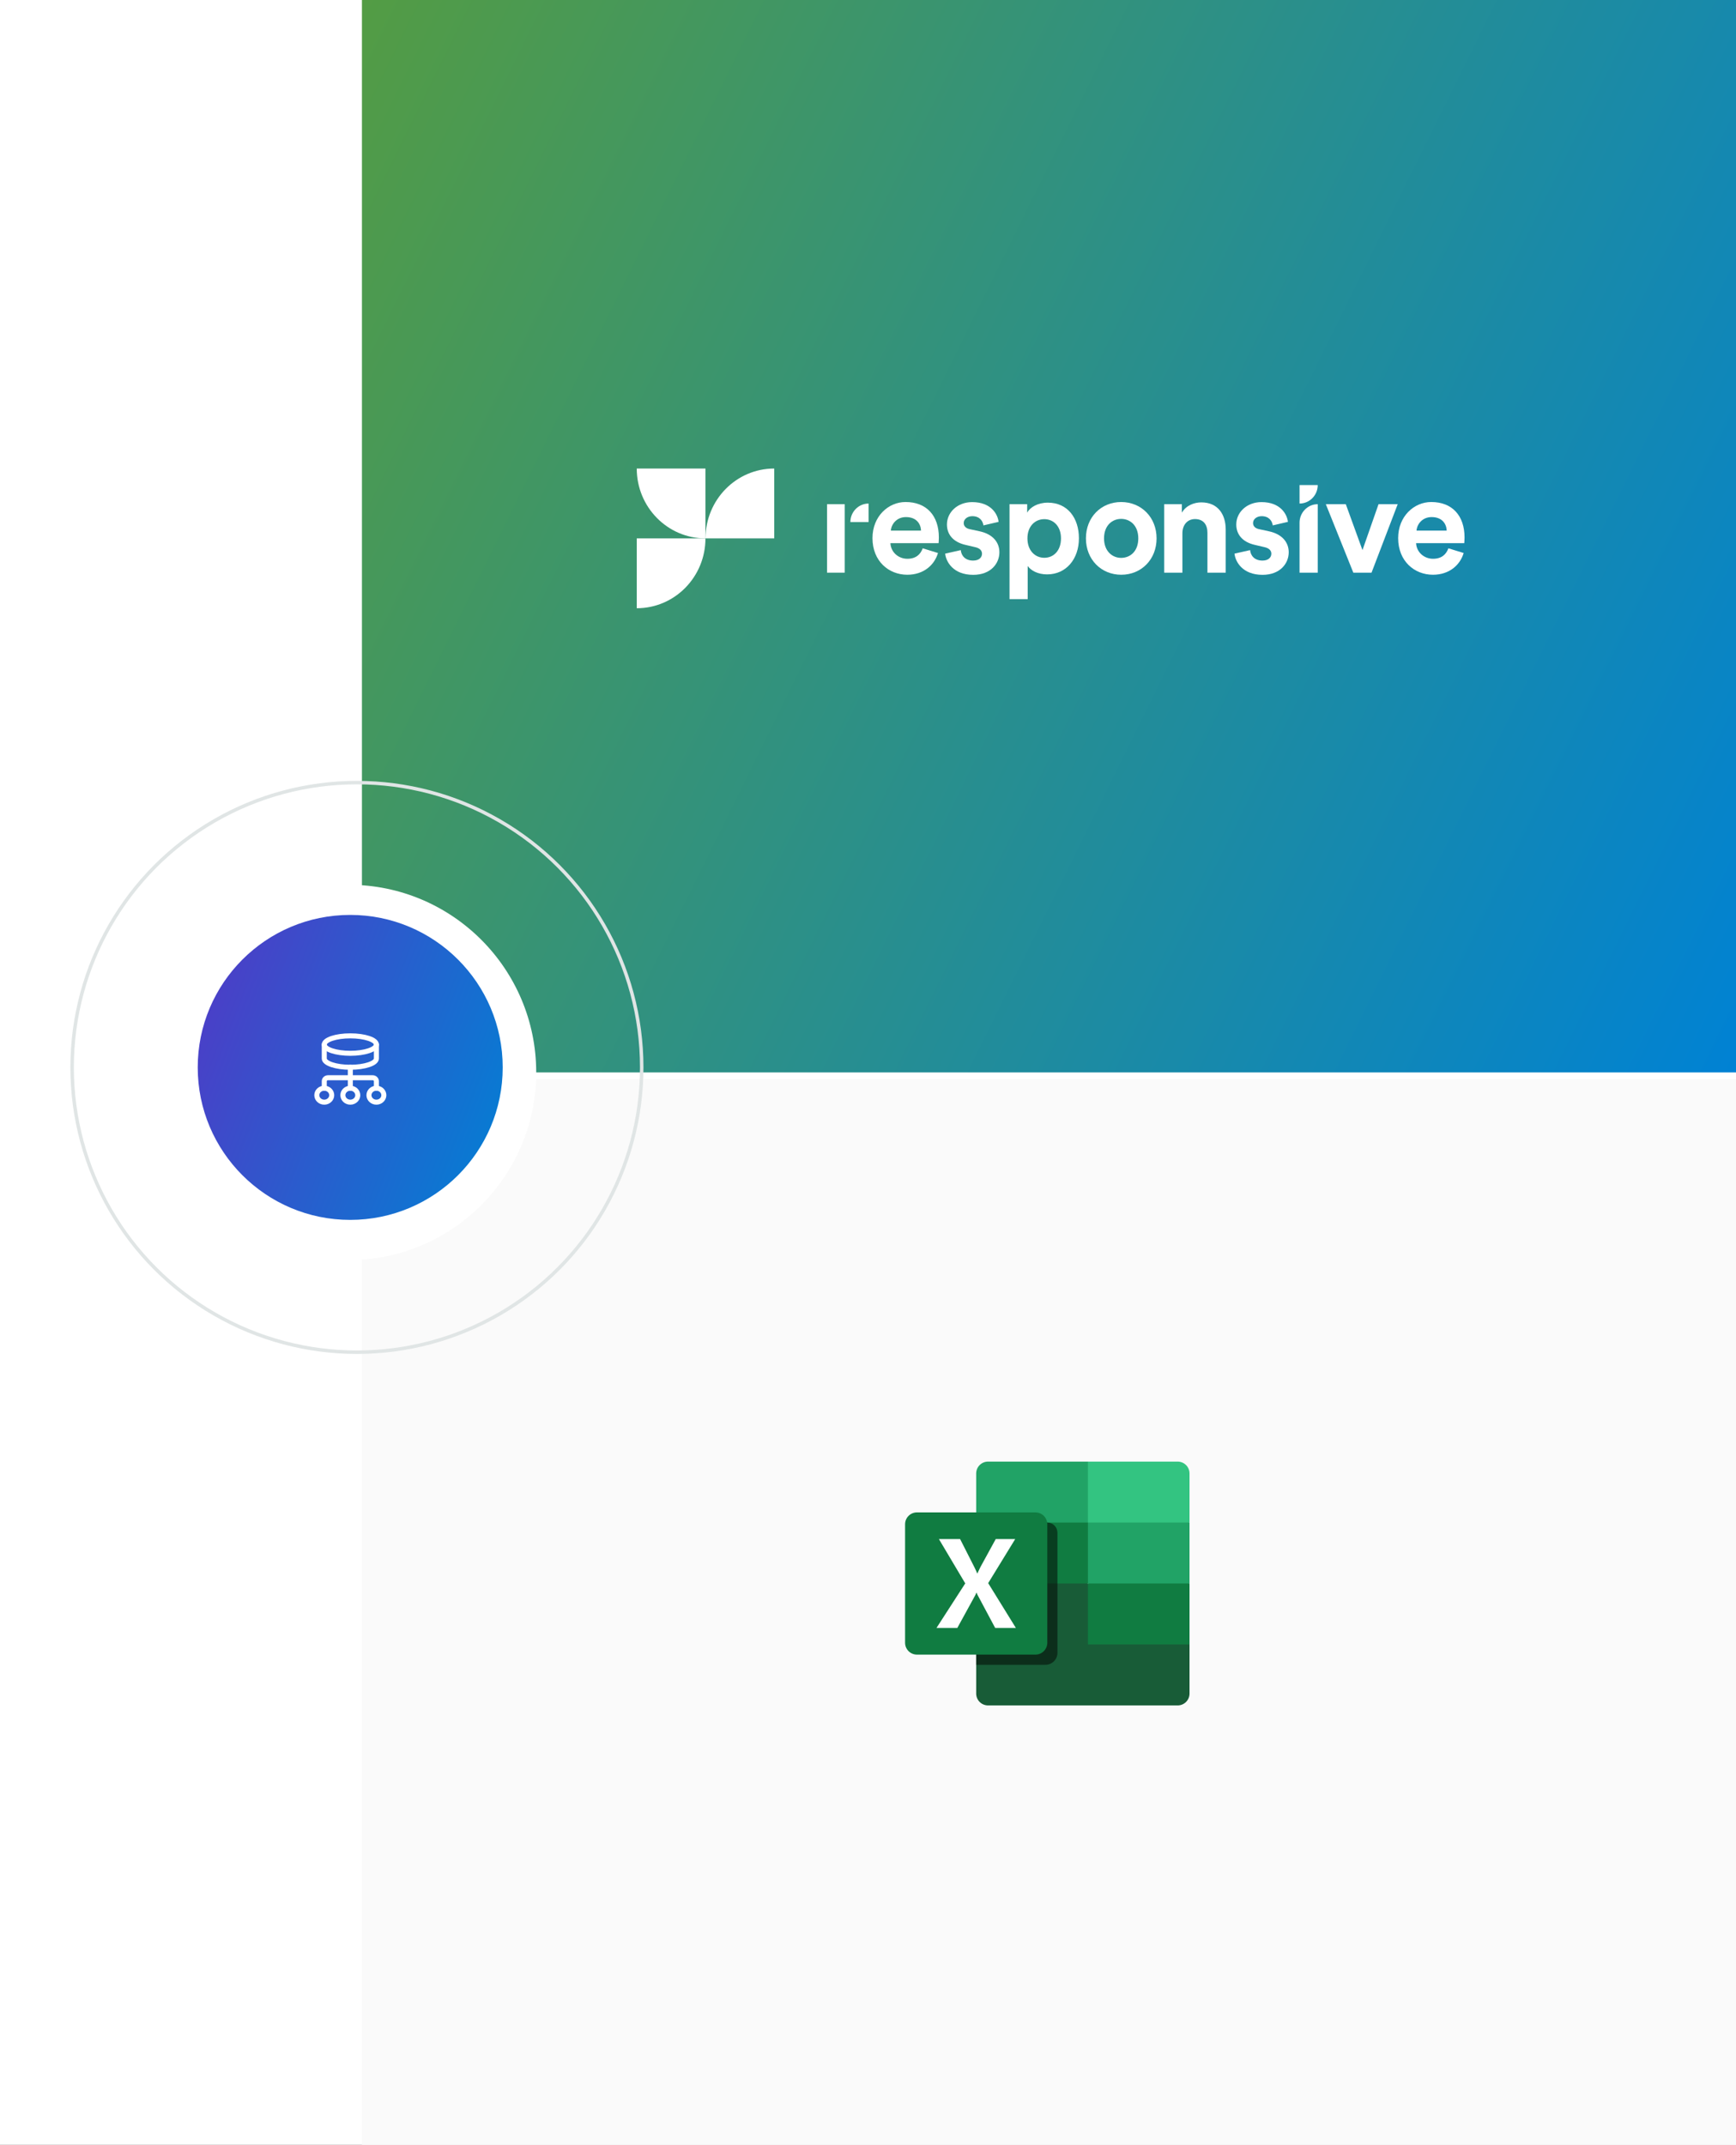 <svg width="518" height="640" viewBox="0 0 518 640" fill="none" xmlns="http://www.w3.org/2000/svg">
<rect x="0" y="0" width="518" height="640" fill="#333333" stroke="none"/>
<g clip-path="url(#clip0_4176_1513)">
<rect width="518" height="640" fill="white"/>
<rect width="410" height="320" transform="translate(108 322)" fill="#FAFAFA"/>
<path d="M324.625 472.5L307.171 465.322L291.281 472.5V505.341C291.281 505.805 291.373 506.265 291.551 506.694C291.728 507.123 291.989 507.513 292.318 507.841C292.646 508.169 293.036 508.429 293.465 508.607C293.894 508.784 294.354 508.875 294.819 508.875H351.403C352.34 508.875 353.239 508.503 353.902 507.84C354.565 507.177 354.938 506.278 354.938 505.341V490.688L324.625 472.5Z" fill="#185C37"/>
<path d="M324.625 436.125H294.819C293.881 436.125 292.981 436.498 292.317 437.161C291.654 437.825 291.281 438.724 291.281 439.662V454.312L324.625 472.5L339.781 479.678L354.938 472.5V454.312L324.625 436.125Z" fill="#21A366"/>
<path d="M351.403 436.125H324.625V454.312H354.938V439.662C354.938 439.198 354.847 438.738 354.669 438.309C354.492 437.88 354.232 437.49 353.903 437.161C353.575 436.833 353.185 436.572 352.756 436.394C352.327 436.217 351.867 436.125 351.403 436.125Z" fill="#33C481"/>
<path d="M291.281 454.312H324.625V472.5H291.281V454.312ZM324.625 472.5H354.938V490.688H324.625V472.5Z" fill="#107C41"/>
<path opacity="0.5" d="M315.531 457.344V493.203C315.525 494.142 315.149 495.04 314.485 495.704C313.822 496.368 312.923 496.744 311.985 496.75H291.281V454.312H312.5C313.304 454.312 314.075 454.632 314.643 455.2C315.212 455.769 315.531 456.54 315.531 457.344Z" fill="black"/>
<path d="M308.963 451.281H273.603C271.649 451.281 270.066 452.865 270.066 454.819V490.178C270.066 492.132 271.649 493.716 273.603 493.716H308.963C310.916 493.716 312.5 492.132 312.5 490.178V454.819C312.5 452.865 310.916 451.281 308.963 451.281Z" fill="#107C41"/>
<path d="M279.435 485.762L288.017 472.464L280.157 459.238H286.483L290.772 467.692C291.166 468.501 291.438 469.098 291.587 469.484H291.642C291.927 468.844 292.221 468.223 292.53 467.617L297.116 459.238H302.924L294.861 472.388L303.127 485.762H296.95L291.994 476.477C291.755 476.082 291.552 475.668 291.387 475.237H291.327C291.184 475.663 290.992 476.07 290.754 476.45L285.649 485.762H279.435Z" fill="white"/>
<rect x="108" width="410" height="320" fill="url(#paint0_linear_4176_1513)"/>
<circle cx="104" cy="320" r="56" fill="white"/>
<circle cx="106.5" cy="318.5" r="84.982" stroke="#E0E5E5" stroke-width="1.035"/>
<circle cx="104.5" cy="318.5" r="45.5" fill="url(#paint1_linear_4176_1513)"/>
<path fill-rule="evenodd" clip-rule="evenodd" d="M112.311 328.875V328.875C111.083 328.875 110.089 327.943 110.089 326.792V326.792C110.089 325.641 111.083 324.708 112.311 324.708V324.708C113.539 324.708 114.533 325.641 114.533 326.792V326.792C114.533 327.943 113.539 328.875 112.311 328.875Z" stroke="white" stroke-width="1.5" stroke-linecap="round" stroke-linejoin="round"/>
<path d="M104.533 318.459V324.709" stroke="white" stroke-width="1.5" stroke-linecap="round" stroke-linejoin="round"/>
<path fill-rule="evenodd" clip-rule="evenodd" d="M104.533 328.875V328.875C103.306 328.875 102.311 327.943 102.311 326.792V326.792C102.311 325.641 103.306 324.708 104.533 324.708V324.708C105.761 324.708 106.756 325.641 106.756 326.792V326.792C106.756 327.943 105.761 328.875 104.533 328.875Z" stroke="white" stroke-width="1.5" stroke-linecap="round" stroke-linejoin="round"/>
<path fill-rule="evenodd" clip-rule="evenodd" d="M96.756 328.875V328.875C95.528 328.875 94.533 327.943 94.533 326.792V326.792C94.533 325.641 95.528 324.708 96.756 324.708V324.708C97.983 324.708 98.978 325.641 98.978 326.792V326.792C98.978 327.943 97.983 328.875 96.756 328.875Z" stroke="white" stroke-width="1.5" stroke-linecap="round" stroke-linejoin="round"/>
<path d="M96.756 324.709V322.625C96.756 322.05 97.253 321.584 97.867 321.584H111.2C111.813 321.584 112.311 322.05 112.311 322.625V324.709" stroke="white" stroke-width="1.5" stroke-linecap="round" stroke-linejoin="round"/>
<path fill-rule="evenodd" clip-rule="evenodd" d="M96.756 311.688C96.756 310.249 100.238 309.084 104.533 309.084C108.829 309.084 112.311 310.249 112.311 311.688V315.855C112.311 317.293 108.829 318.459 104.533 318.459C100.238 318.459 96.756 317.293 96.756 315.855V311.688Z" stroke="white" stroke-width="1.5" stroke-linecap="round" stroke-linejoin="round"/>
<path d="M112.311 311.688C112.311 313.126 108.829 314.292 104.533 314.292C100.238 314.292 96.756 313.126 96.756 311.688" stroke="white" stroke-width="1.5" stroke-linecap="round" stroke-linejoin="round"/>
<g clip-path="url(#clip1_4176_1513)">
<path d="M279.881 165.009C278.848 168.536 275.67 171.498 270.718 171.498C265.21 171.498 260.337 167.459 260.337 160.566C260.337 154.05 265.077 149.796 270.215 149.796C276.438 149.796 280.146 153.835 280.146 160.378C280.146 161.158 280.066 161.993 280.066 162.074H265.686C265.819 164.766 268.07 166.732 270.744 166.732C273.287 166.732 274.664 165.44 275.326 163.609L279.881 165.009ZM274.823 158.331C274.743 156.285 273.446 154.292 270.321 154.292C267.514 154.292 265.951 156.446 265.819 158.331H274.823Z" fill="white"/>
<path d="M286.687 164.147C286.819 165.763 287.984 167.27 290.368 167.27C292.168 167.27 293.016 166.301 293.016 165.224C293.016 164.309 292.407 163.555 290.844 163.232L288.196 162.612C284.303 161.751 282.555 159.381 282.555 156.5C282.555 152.838 285.733 149.823 290.076 149.823C295.797 149.823 297.73 153.511 297.968 155.719L293.44 156.769C293.281 155.558 292.407 154.023 290.129 154.023C288.699 154.023 287.561 154.885 287.561 156.069C287.561 157.066 288.302 157.685 289.388 157.9L292.248 158.52C296.22 159.354 298.206 161.805 298.206 164.793C298.206 168.105 295.664 171.525 290.394 171.525C284.356 171.525 282.264 167.54 282.026 165.197L286.687 164.147Z" fill="white"/>
<path d="M301.225 178.768V150.442H306.495V152.946C307.396 151.357 309.647 149.984 312.666 149.984C318.545 149.984 321.935 154.562 321.935 160.62C321.935 166.813 318.121 171.39 312.454 171.39C309.673 171.39 307.634 170.259 306.654 168.886V178.768H301.225ZM311.606 154.912C308.826 154.912 306.575 157.039 306.575 160.647C306.575 164.255 308.826 166.436 311.606 166.436C314.387 166.436 316.585 164.309 316.585 160.647C316.585 157.039 314.387 154.912 311.606 154.912Z" fill="white"/>
<path d="M345.106 160.647C345.106 166.921 340.578 171.498 334.567 171.498C328.555 171.498 324.027 166.921 324.027 160.647C324.027 154.319 328.555 149.796 334.567 149.796C340.552 149.823 345.106 154.346 345.106 160.647ZM339.651 160.647C339.651 156.769 337.188 154.831 334.54 154.831C331.892 154.831 329.429 156.769 329.429 160.647C329.429 164.47 331.892 166.463 334.54 166.463C337.215 166.463 339.651 164.524 339.651 160.647Z" fill="white"/>
<path d="M352.813 170.879H347.384V150.442H352.654V152.973C353.872 150.846 356.282 149.904 358.453 149.904C363.432 149.904 365.736 153.512 365.736 158.008V170.879H360.281V158.951C360.281 156.662 359.169 154.885 356.573 154.885C354.216 154.885 352.813 156.743 352.813 159.112V170.879Z" fill="white"/>
<path d="M373.019 164.147C373.151 165.763 374.316 167.27 376.7 167.27C378.501 167.27 379.348 166.301 379.348 165.224C379.348 164.309 378.739 163.555 377.177 163.232L374.528 162.612C370.635 161.751 368.888 159.381 368.888 156.5C368.888 152.838 372.065 149.823 376.409 149.823C382.129 149.823 384.062 153.511 384.3 155.719L379.772 156.769C379.613 155.558 378.739 154.023 376.462 154.023C375.031 154.023 373.893 154.885 373.893 156.069C373.893 157.066 374.634 157.685 375.72 157.9L378.58 158.52C382.552 159.354 384.539 161.805 384.539 164.793C384.539 168.105 381.996 171.525 376.726 171.525C370.688 171.525 368.596 167.54 368.358 165.197L373.019 164.147Z" fill="white"/>
<path d="M387.769 170.879V155.962C387.769 152.919 390.206 150.442 393.198 150.442V170.879H387.769Z" fill="white"/>
<path d="M409.247 170.879H403.818L395.608 150.442H401.567L406.545 164.147L411.339 150.442H417.059L409.247 170.879Z" fill="white"/>
<path d="M436.735 165.009C435.702 168.536 432.524 171.498 427.572 171.498C422.064 171.498 417.191 167.459 417.191 160.566C417.191 154.05 421.932 149.796 427.069 149.796C433.292 149.796 437 153.835 437 160.378C437 161.158 436.921 161.993 436.921 162.074H422.541C422.673 164.766 424.924 166.732 427.599 166.732C430.141 166.732 431.518 165.44 432.18 163.609L436.735 165.009ZM431.677 158.331C431.598 156.285 430.3 154.292 427.175 154.292C424.368 154.292 422.805 156.446 422.673 158.331H431.677Z" fill="white"/>
<path d="M387.769 144.734H393.198C393.198 147.776 390.762 150.253 387.769 150.253V144.734Z" fill="white"/>
<path d="M252.048 153.458V150.442H246.778V170.879H252.048V153.458Z" fill="white"/>
<path d="M259.172 155.773H253.743C253.743 152.731 256.179 150.253 259.172 150.253V155.773Z" fill="white"/>
<path fill-rule="evenodd" clip-rule="evenodd" d="M210.497 139.806V160.647C199.189 160.647 190 151.33 190 139.806H210.497Z" fill="white"/>
<path fill-rule="evenodd" clip-rule="evenodd" d="M231.02 160.647V139.806C219.685 139.806 210.523 149.149 210.523 160.647H231.02Z" fill="white"/>
<path fill-rule="evenodd" clip-rule="evenodd" d="M190 160.647V181.488C201.334 181.488 210.497 172.144 210.497 160.647H190Z" fill="white"/>
</g>
</g>
<defs>
<linearGradient id="paint0_linear_4176_1513" x1="108" y1="0" x2="564.684" y2="225.423" gradientUnits="userSpaceOnUse">
<stop stop-color="#539C44"/>
<stop offset="1" stop-color="#0082D4"/>
</linearGradient>
<linearGradient id="paint1_linear_4176_1513" x1="59" y1="273" x2="168.767" y2="315.288" gradientUnits="userSpaceOnUse">
<stop stop-color="#5238C6"/>
<stop offset="1" stop-color="#0082D4"/>
</linearGradient>
<clipPath id="clip0_4176_1513">
<rect width="518" height="640" fill="white"/>
</clipPath>
<clipPath id="clip1_4176_1513">
<rect width="247" height="61.75" fill="white" transform="translate(190 129)"/>
</clipPath>
</defs>
</svg>

